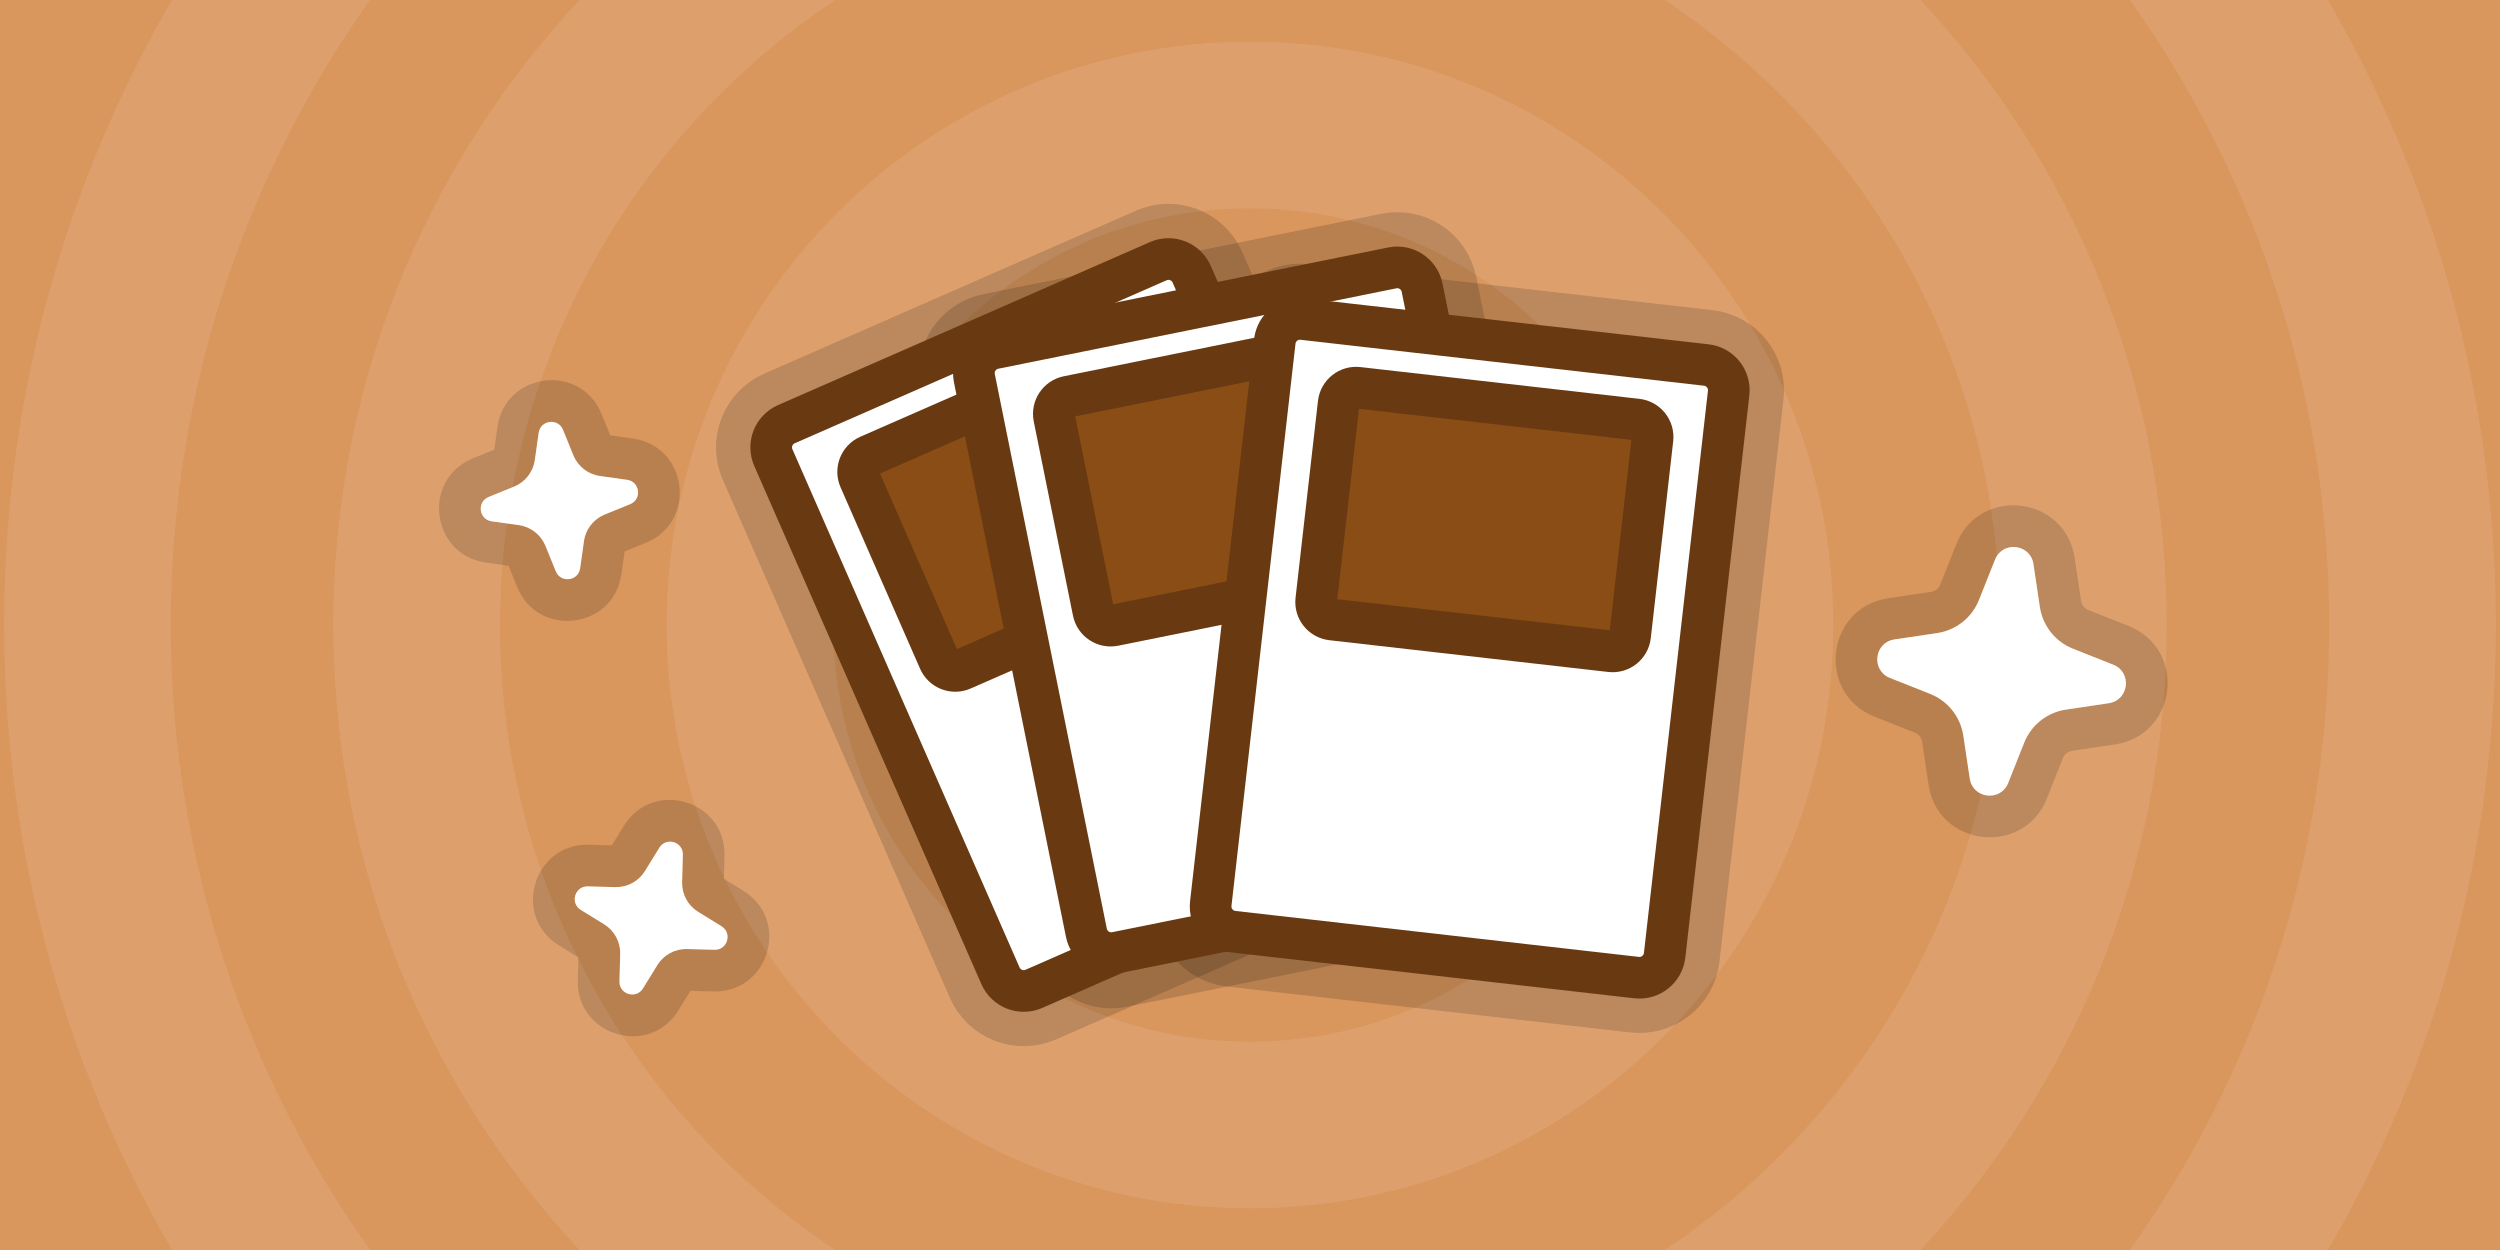 <svg version="1.1" xmlns="http://www.w3.org/2000/svg" xmlns:xlink="http://www.w3.org/1999/xlink" width="600" height="300" viewBox="0,0,600,300"><rect x="0" y="0" width="600" height="300" fill="#808080" stroke="none"/><defs><clipPath id="clip-1"><path d="M-60,330v-300h600v300z" fill="none" fill-rule="nonzero" stroke="none" stroke-width="1"/></clipPath></defs><g transform="translate(60,-30)"><g clip-path="url(#clip-1)" stroke-miterlimit="10"><path d="M-60,330v-300h600v300z" fill="#d9965d" fill-rule="nonzero" stroke="none" stroke-width="1"/><path d="M200,180c0,-22.091 17.909,-40 40,-40c22.091,0 40,17.909 40,40c0,22.091 -17.909,40 -40,40c-22.091,0 -40,-17.909 -40,-40z" fill="none" fill-rule="nonzero" stroke-opacity="0.1" stroke="#ffffff" stroke-width="40"/><path d="M120,180c0,-66.274 53.726,-120 120,-120c66.274,0 120,53.726 120,120c0,66.274 -53.726,120 -120,120c-66.274,0 -120,-53.726 -120,-120z" fill="none" fill-rule="nonzero" stroke-opacity="0.1" stroke="#ffffff" stroke-width="40"/><path d="M40,180c0,-110.457 89.543,-200 200,-200c110.457,0 200,89.543 200,200c0,110.457 -89.543,200 -200,200c-110.457,0 -200,-89.543 -200,-200z" fill="none" fill-rule="nonzero" stroke-opacity="0.1" stroke="#ffffff" stroke-width="40"/><path d="M-39,180c0,-154.087 124.913,-279 279,-279c154.087,0 279,124.913 279,279c0,154.087 -124.913,279 -279,279c-154.087,0 -279,-124.913 -279,-279z" fill="none" fill-rule="nonzero" stroke-opacity="0.1" stroke="#ffffff" stroke-width="40"/><path d="M-119,180c0,-198.27 160.73,-359 359,-359c198.27,0 359,160.73 359,359c0,198.27 -160.73,359 -359,359c-198.27,0 -359,-160.73 -359,-359z" fill="none" fill-rule="nonzero" stroke-opacity="0.1" stroke="#ffffff" stroke-width="40"/><path d="M450.879,180.24c14.061,5.592 11.679,26.175 -3.276,28.42l-10.304,1.533c-0.991,0.147 -1.83,0.813 -2.199,1.744l-3.834,9.663l-0.003,0.011c-5.583,14.031 -26.181,11.711 -28.414,-3.289c0,-0.001 0,-0.001 0,-0.002l-1.538,-10.283c-0.148,-0.992 -0.813,-1.83 -1.745,-2.2v0l-9.673,-3.837c-14.062,-5.591 -11.681,-26.175 3.277,-28.419l10.294,-1.534c0.001,0 0.001,0 0.002,0c0.991,-0.148 1.828,-0.814 2.198,-1.746l3.84,-9.666c0,-0.001 0.001,-0.002 0.001,-0.004c5.589,-14.106 26.175,-11.659 28.416,3.266l1.534,10.303c0.147,0.99 0.812,1.828 1.744,2.197zM435.832,200.302l10.286,-1.531c4.863,-0.731 5.635,-7.421 1.066,-9.238l-9.667,-3.834c-4.251,-1.683 -7.283,-5.506 -7.954,-10.03l-1.532,-10.284c-0.73,-4.864 -7.421,-5.636 -9.231,-1.065l-3.84,9.664c-1.682,4.25 -5.501,7.283 -10.023,7.957l-10.284,1.532c-4.864,0.729 -5.635,7.42 -1.066,9.238l9.664,3.833c4.247,1.684 7.275,5.502 7.949,10.021l1.538,10.286c0.724,4.863 7.413,5.635 9.232,1.065l3.833,-9.664c1.685,-4.249 5.507,-7.278 10.028,-7.948z" fill-opacity="0.15" fill="#000000" fill-rule="evenodd" stroke="none" stroke-width="1"/><path d="M447.184,189.531c4.569,1.817 3.797,8.507 -1.066,9.238l-10.286,1.531c-4.521,0.67 -8.343,3.699 -10.028,7.948l-3.833,9.664c-1.819,4.57 -8.508,3.798 -9.232,-1.065l-1.538,-10.286c-0.674,-4.519 -3.702,-8.337 -7.949,-10.021l-9.664,-3.833c-4.57,-1.818 -3.798,-8.508 1.066,-9.238l10.284,-1.532c4.522,-0.674 8.341,-3.707 10.023,-7.957l3.84,-9.664c1.81,-4.571 8.5,-3.799 9.231,1.065l1.532,10.284c0.671,4.524 3.703,8.346 7.954,10.03z" fill="#ffffff" fill-rule="evenodd" stroke="none" stroke-width="1"/><path d="M59.379,132.474c1.864,-13.158 19.977,-15.471 25.006,-3.083c0.002,0.002 0.002,0.004 0.003,0.005l2.072,5.094l5.455,0.767c13.189,1.868 15.437,19.98 3.091,25.007l-5.103,2.072l-0.768,5.444c-0,0.002 -0.001,0.004 -0.002,0.008c-1.863,13.227 -19.987,15.411 -25.003,3.097l-0.004,-0.01l-2.068,-5.093l-5.462,-0.768c-13.188,-1.868 -15.436,-19.98 -3.091,-25.006l0.008,-0.004l5.098,-2.071zM69.33,164.993c0,0 -0,-0.001 0,0zM73.391,167.113c1.175,2.885 5.408,2.361 5.841,-0.723l0.921,-6.522c0.08,-0.573 0.221,-1.129 0.415,-1.66c0.584,-1.593 1.655,-2.966 3.057,-3.92c0.468,-0.319 0.973,-0.591 1.51,-0.808l6.1,-2.478c2.885,-1.174 2.361,-5.408 -0.723,-5.845l-6.522,-0.917c-0.572,-0.08 -1.129,-0.221 -1.659,-0.415c-1.594,-0.584 -2.968,-1.655 -3.921,-3.06c-0.319,-0.468 -0.59,-0.974 -0.808,-1.511l-2.481,-6.101c-1.17,-2.885 -5.404,-2.362 -5.84,0.722l-0.917,6.521c-0.081,0.575 -0.221,1.132 -0.416,1.664c-0.584,1.595 -1.655,2.969 -3.06,3.922c-0.468,0.319 -0.974,0.59 -1.51,0.807l-6.102,2.479c-2.884,1.175 -2.36,5.408 0.723,5.845l6.523,0.916c0.573,0.08 1.13,0.221 1.661,0.414c1.594,0.583 2.968,1.653 3.923,3.057c0.319,0.468 0.591,0.973 0.809,1.51zM65.853,136.911l0.004,0.011z" fill-opacity="0.15" fill="#000000" fill-rule="evenodd" stroke="none" stroke-width="1"/><path d="M63.378,146.79c2.684,-1.088 4.584,-3.524 4.986,-6.393l0.917,-6.521c0.436,-3.084 4.67,-3.607 5.84,-0.722l2.481,6.101c1.087,2.682 3.523,4.583 6.389,4.986l6.522,0.917c3.084,0.437 3.608,4.671 0.723,5.845l-6.1,2.478c-2.681,1.089 -4.58,3.522 -4.982,6.388l-0.921,6.522c-0.433,3.084 -4.666,3.607 -5.841,0.723l-2.478,-6.1c-1.089,-2.683 -3.525,-4.581 -6.392,-4.982l-6.523,-0.916c-3.083,-0.437 -3.607,-4.67 -0.723,-5.845z" fill="#ffffff" fill-rule="evenodd" stroke="none" stroke-width="1"/><path d="M89.737,228.189c6.988,-11.303 24.507,-6.152 24.141,7.212c0.001,0.003 0.001,0.005 0,0.007l-0.147,5.496l4.689,2.892c11.331,7.005 6.121,24.497 -7.205,24.146l-5.506,-0.149l-2.888,4.678c-0.001,0.002 -0.003,0.004 -0.004,0.007c-7.016,11.367 -24.493,6.093 -24.145,-7.198l-0,-0.011l0.15,-5.495l-4.694,-2.895c-11.329,-7.005 -6.12,-24.496 7.205,-24.146l0.009,0l5.501,0.149zM85.801,261.968c-0,0 0,-0 0,0zM88.67,265.539c-0.081,3.114 4.005,4.332 5.64,1.683l3.46,-5.605c0.304,-0.492 0.656,-0.945 1.047,-1.353c1.174,-1.225 2.705,-2.053 4.374,-2.363c0.556,-0.104 1.128,-0.15 1.706,-0.134l6.583,0.179c3.113,0.082 4.332,-4.006 1.684,-5.643l-5.606,-3.457c-0.493,-0.304 -0.945,-0.655 -1.354,-1.047c-1.225,-1.174 -2.053,-2.706 -2.363,-4.375c-0.103,-0.557 -0.149,-1.129 -0.133,-1.709l0.175,-6.584c0.087,-3.112 -4.001,-4.332 -5.639,-1.682l-3.457,5.605c-0.304,0.494 -0.656,0.948 -1.048,1.357c-1.175,1.226 -2.708,2.054 -4.377,2.365c-0.557,0.103 -1.129,0.149 -1.707,0.133l-6.584,-0.179c-3.113,-0.082 -4.332,4.006 -1.684,5.643l5.606,3.457c0.493,0.304 0.947,0.656 1.355,1.047c1.227,1.174 2.055,2.705 2.366,4.374c0.104,0.557 0.15,1.128 0.134,1.707zM93.887,234.852l-0,0.012z" fill-opacity="0.15" fill="#000000" fill-rule="evenodd" stroke="none" stroke-width="1"/><path d="M87.655,242.911c2.895,0.081 5.614,-1.388 7.132,-3.855l3.457,-5.605c1.638,-2.649 5.726,-1.43 5.639,1.682l-0.175,6.584c-0.081,2.894 1.386,5.612 3.85,7.131l5.606,3.457c2.649,1.637 1.429,5.725 -1.684,5.643l-6.583,-0.179c-2.892,-0.078 -5.607,1.389 -7.127,3.851l-3.46,5.605c-1.634,2.65 -5.721,1.431 -5.64,-1.683l0.179,-6.583c0.078,-2.894 -1.391,-5.61 -3.856,-7.128l-5.606,-3.457c-2.649,-1.638 -1.429,-5.725 1.684,-5.643z" fill="#ffffff" fill-rule="evenodd" stroke="none" stroke-width="1"/><g fill="#ffffff" fill-rule="nonzero" stroke-opacity="0.149" stroke="#000000" stroke-width="26.5"><path d="M125.6,139.825c-1.35,-3.081 0.052,-6.673 3.133,-8.023l89.251,-39.123c3.081,-1.35 6.673,0.052 8.023,3.133l54.515,124.363c1.35,3.081 -0.052,6.673 -3.133,8.023l-89.251,39.123c-3.081,1.35 -6.673,-0.052 -8.023,-3.133z"/><path d="M146.312,144.946c-0.934,-2.13 0.036,-4.614 2.166,-5.548l61.712,-27.051c2.13,-0.934 4.614,0.036 5.548,2.166l19.091,43.552c0.934,2.13 -0.036,4.614 -2.166,5.548l-61.712,27.051c-2.13,0.934 -4.614,-0.036 -5.548,-2.166z"/><path d="M173.85,120.765c-0.666,-3.297 1.467,-6.51 4.764,-7.176l95.52,-19.293c3.297,-0.666 6.51,1.467 7.176,4.764l26.883,133.099c0.666,3.297 -1.467,6.51 -4.764,7.176l-95.52,19.293c-3.297,0.666 -6.51,-1.467 -7.176,-4.764z"/><path d="M193.003,130.165c-0.46,-2.28 1.014,-4.501 3.294,-4.962l66.047,-13.34c2.28,-0.46 4.501,1.014 4.962,3.294l9.415,46.611c0.46,2.28 -1.014,4.501 -3.294,4.962l-66.047,13.34c-2.28,0.46 -4.501,-1.014 -4.962,-3.294z"/><path d="M245.948,111.939c0.381,-3.342 3.398,-5.743 6.741,-5.362l96.823,11.026c3.342,0.381 5.743,3.398 5.362,6.741l-15.364,134.915c-0.381,3.342 -3.398,5.743 -6.741,5.362l-96.823,-11.026c-3.342,-0.381 -5.743,-3.398 -5.362,-6.741z"/><path d="M261.281,126.774c0.263,-2.311 2.35,-3.971 4.661,-3.708l66.948,7.624c2.311,0.263 3.971,2.35 3.708,4.661l-5.38,47.247c-0.263,2.311 -2.35,3.971 -4.661,3.708l-66.948,-7.624c-2.311,-0.263 -3.971,-2.35 -3.708,-4.661z"/></g><path d="M125.6,139.825c-1.35,-3.081 0.052,-6.673 3.133,-8.023l89.251,-39.123c3.081,-1.35 6.673,0.052 8.023,3.133l54.515,124.363c1.35,3.081 -0.052,6.673 -3.133,8.023l-89.251,39.123c-3.081,1.35 -6.673,-0.052 -8.023,-3.133z" fill="#ffffff" fill-rule="nonzero" stroke="#693a11" stroke-width="10"/><path d="M146.312,144.946c-0.934,-2.13 0.036,-4.614 2.166,-5.548l61.712,-27.051c2.13,-0.934 4.614,0.036 5.548,2.166l19.091,43.552c0.934,2.13 -0.036,4.614 -2.166,5.548l-61.712,27.051c-2.13,0.934 -4.614,-0.036 -5.548,-2.166z" fill="#8b4d16" fill-rule="nonzero" stroke="#693a11" stroke-width="10"/><path d="M173.85,120.765c-0.666,-3.297 1.467,-6.51 4.764,-7.176l95.52,-19.293c3.297,-0.666 6.51,1.467 7.176,4.764l26.883,133.099c0.666,3.297 -1.467,6.51 -4.764,7.176l-95.52,19.293c-3.297,0.666 -6.51,-1.467 -7.176,-4.764z" fill="#ffffff" fill-rule="nonzero" stroke="#693a11" stroke-width="10"/><path d="M193.003,130.165c-0.46,-2.28 1.014,-4.501 3.294,-4.962l66.047,-13.34c2.28,-0.46 4.501,1.014 4.962,3.294l9.415,46.611c0.46,2.28 -1.014,4.501 -3.294,4.962l-66.047,13.34c-2.28,0.46 -4.501,-1.014 -4.962,-3.294z" fill="#8b4d16" fill-rule="nonzero" stroke="#693a11" stroke-width="10"/><path d="M245.948,111.939c0.381,-3.342 3.398,-5.743 6.741,-5.362l96.823,11.026c3.342,0.381 5.743,3.398 5.362,6.741l-15.364,134.915c-0.381,3.342 -3.398,5.743 -6.741,5.362l-96.823,-11.026c-3.342,-0.381 -5.743,-3.398 -5.362,-6.741z" fill="#ffffff" fill-rule="nonzero" stroke="#693a11" stroke-width="10"/><path d="M261.281,126.774c0.263,-2.311 2.35,-3.971 4.661,-3.708l66.948,7.624c2.311,0.263 3.971,2.35 3.708,4.661l-5.38,47.247c-0.263,2.311 -2.35,3.971 -4.661,3.708l-66.948,-7.624c-2.311,-0.263 -3.971,-2.35 -3.708,-4.661z" fill="#8b4d16" fill-rule="nonzero" stroke="#693a11" stroke-width="10"/></g></g></svg><!--rotationCenter:300:150-->
